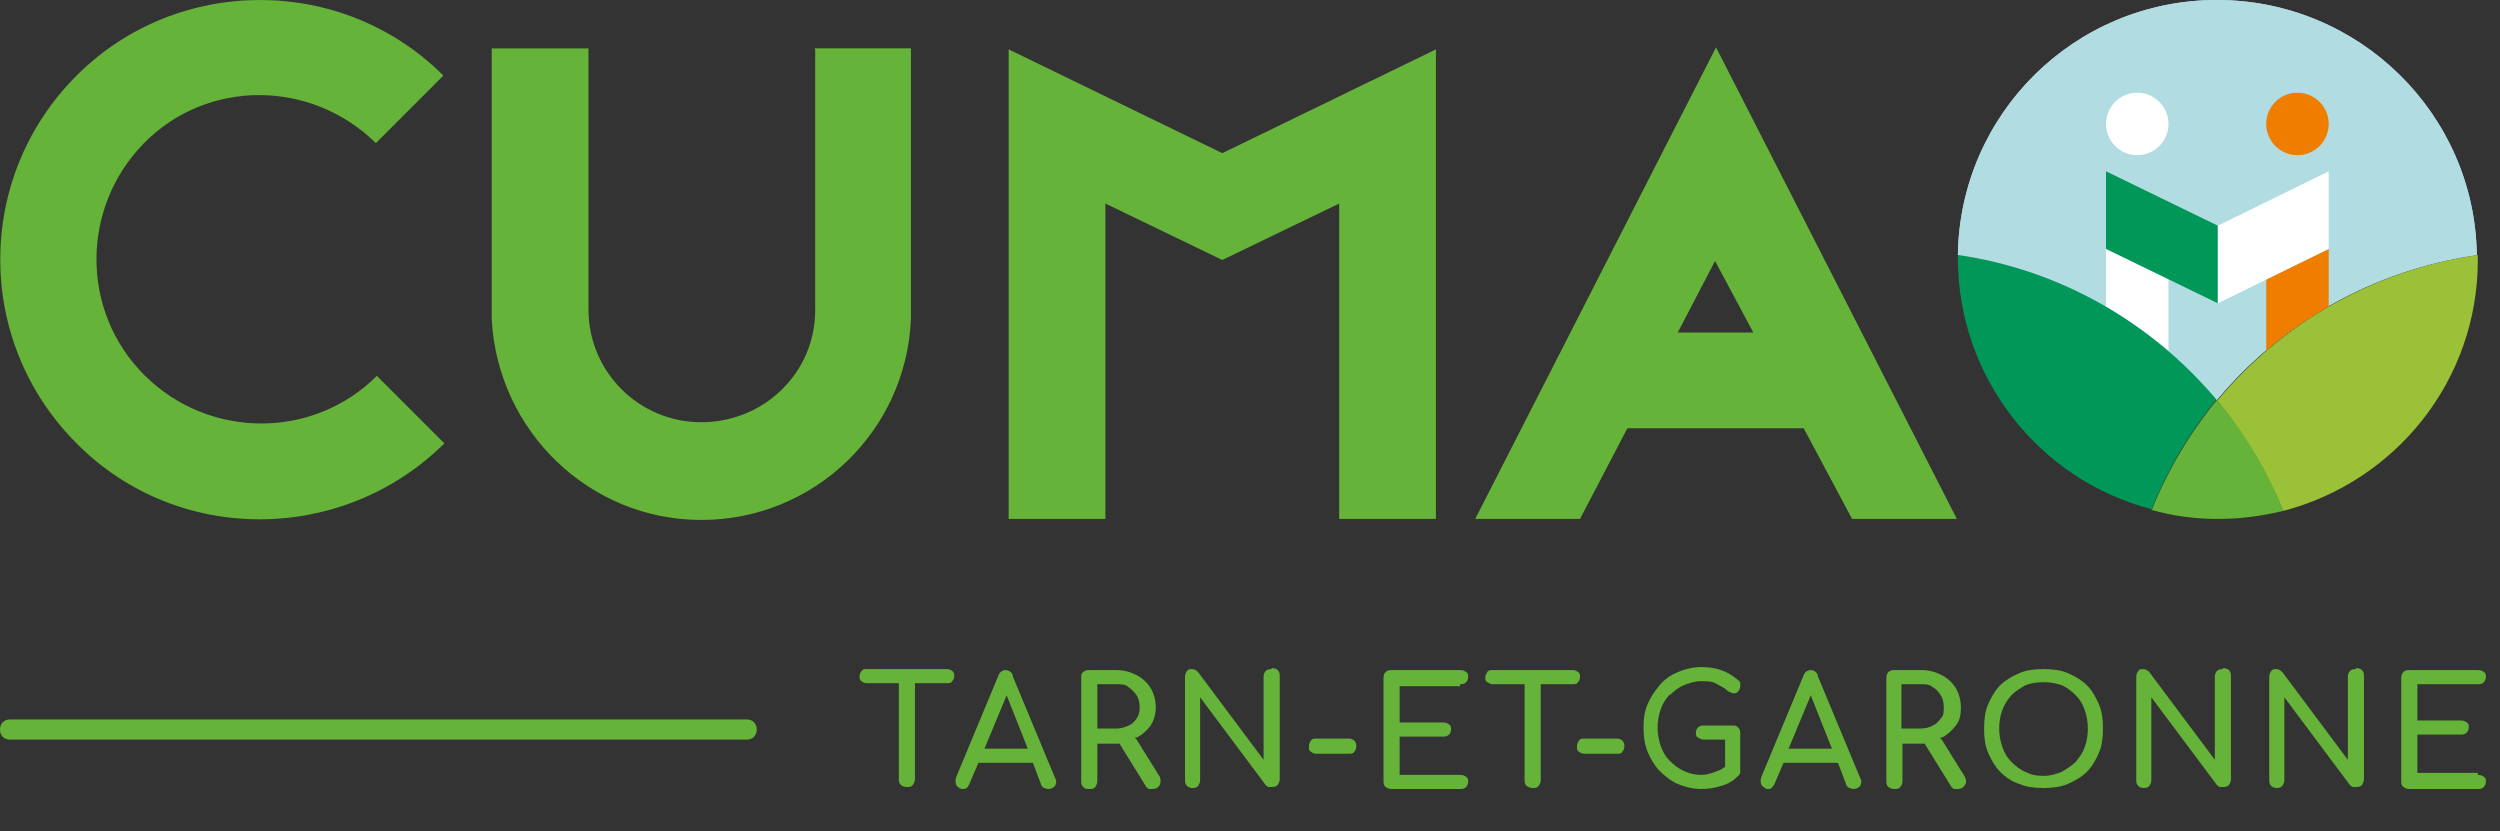 <?xml version="1.0" encoding="UTF-8"?> <svg xmlns="http://www.w3.org/2000/svg" id="Calque_1" data-name="Calque 1" version="1.1" viewBox="0 0 248.1 82.5"><rect x="0" y="0" width="248.1" height="82.5" fill="#333333" stroke="none"/><defs><style> .cls-1 { fill: #ef7d00; } .cls-1, .cls-2, .cls-3, .cls-4, .cls-5, .cls-6, .cls-7, .cls-8, .cls-9 { stroke-width: 0px; } .cls-2 { fill: #b1dce2; } .cls-3 { fill: #b7d8e3; } .cls-4 { fill: #538dc4; } .cls-5 { fill: #e73d1f; } .cls-6 { fill: #65b338; } .cls-7 { fill: #009758; } .cls-8 { fill: #fff; } .cls-9 { fill: #9ac137; } </style></defs><g id="bicolore"><polygon class="cls-6" points="121.3 15.2 100.1 4.9 100.1 51.5 109.7 51.5 109.7 20.2 121.3 25.8 132.9 20.2 132.9 51.5 142.5 51.5 142.5 4.9 121.3 15.2"></polygon><path class="cls-6" d="M80.9,4.9v25.9c0,6.2-5.1,11.1-11.3,11.1s-11.2-5-11.2-11.2v-.3s0-25.6,0-25.6h-9.6v26.9c.6,11.1,9.7,19.9,20.8,19.9s20.3-8.7,20.8-19.9v-1.1c0,0,0-25.8,0-25.8h-9.6Z"></path><path class="cls-6" d="M14.3,37.2c-6.3-6.3-6.3-16.6,0-23s16.6-6.3,23,0l6.7-6.7C34-2.5,17.6-2.5,7.6,7.5c-10.1,10.1-10.1,26.4,0,36.5,10,10.1,26.4,10,36.5,0l-6.7-6.7c-6.3,6.3-16.6,6.3-23,0h0Z"></path><path class="cls-6" d="M183.8,51.5h10.4l-23.9-46.8-23.9,46.8h10.4l4.7-9h17.5l4.8,9h0ZM170.2,25.9l3.8,7.1h-7.5l3.7-7.1Z"></path><path class="cls-3" d="M220,39.7c6.4-7.7,15.5-12.9,25.8-14.4-.2-14-11.7-25.3-25.8-25.3s-25.5,11.3-25.7,25.3c10.3,1.5,19.3,6.8,25.7,14.4h0Z"></path><circle class="cls-8" cx="212.1" cy="12.3" r="3.1"></circle><circle class="cls-5" cx="228" cy="12.3" r="3.1"></circle><path class="cls-8" d="M220.1,33.2h0,0Z"></path><polygon class="cls-8" points="220 33.2 220 33.2 220 33.2 220 33.2"></polygon><polygon class="cls-8" points="220 33.2 220 33.2 220 33.2 220 33.2"></polygon><polygon class="cls-8" points="220 33.2 220.1 33.2 220 33.2 220 33.2 220 33.2"></polygon><polygon class="cls-8" points="220.1 33.2 220.1 33.2 220.1 33.2 220.1 33.2"></polygon><polygon class="cls-8" points="220 33.2 220 33.2 220 33.2 220 33.2"></polygon><rect class="cls-8" x="220" y="33.2" width="0" height="0" transform="translate(1.2 73.8) rotate(-19.1)"></rect><path class="cls-9" d="M220,39.7c2.7,3.3,4.9,7,6.6,11,11.1-2.9,19.3-12.9,19.3-24.9s0-.3,0-.5c-10.3,1.5-19.4,6.7-25.8,14.4h0Z"></path><path class="cls-7" d="M213.5,50.6c1.6-4,3.8-7.7,6.5-11-6.4-7.6-15.4-12.9-25.7-14.4,0,.1,0,.3,0,.4,0,11.9,8.1,22,19.1,24.9h0Z"></path><path class="cls-6" d="M213.5,50.6c2.1.6,4.3.9,6.6.9s4.4-.3,6.5-.8c-1.6-4-3.8-7.7-6.6-11-2.7,3.3-4.9,7-6.5,11h0Z"></path><polygon class="cls-4" points="220.1 30.1 209 24.7 209 17 220.1 22.4 220.1 30.1"></polygon><polygon class="cls-8" points="220.1 30.1 231.1 24.7 231.1 17 220.1 22.4 220.1 30.1"></polygon><path class="cls-2" d="M220,39.7c6.4-7.7,15.5-12.9,25.8-14.4-.2-14-11.7-25.3-25.8-25.3s-25.5,11.3-25.7,25.3c10.3,1.5,19.3,6.8,25.7,14.4h0Z"></path><circle class="cls-8" cx="212.1" cy="12.3" r="3.1"></circle><circle class="cls-1" cx="228" cy="12.3" r="3.1"></circle><path class="cls-8" d="M220.1,33.2h0,0Z"></path><polygon class="cls-8" points="220 33.2 220 33.2 220 33.2 220 33.2"></polygon><polygon class="cls-8" points="220 33.2 220 33.2 220 33.2 220 33.2"></polygon><polygon class="cls-8" points="220 33.2 220.1 33.2 220 33.2 220 33.2 220 33.2"></polygon><polygon class="cls-8" points="220.1 33.2 220.1 33.2 220.1 33.2 220.1 33.2"></polygon><polygon class="cls-8" points="220 33.2 220 33.2 220 33.2 220 33.2"></polygon><rect class="cls-8" x="220" y="33.2" width="0" height="0" transform="translate(1.2 73.8) rotate(-19.1)"></rect><path class="cls-8" d="M215.2,27.7l-6.2-3v5.7c2.2,1.3,4.3,2.8,6.2,4.4v-7.1h0Z"></path><path class="cls-1" d="M224.9,34.8c1.9-1.7,4-3.1,6.2-4.4v-5.7l-6.2,3v7Z"></path><polygon class="cls-7" points="220.1 30.1 209 24.7 209 17 220.1 22.4 220.1 30.1"></polygon><polygon class="cls-8" points="220.1 30.1 231.1 24.7 231.1 17 220.1 22.4 220.1 30.1"></polygon></g><g id="Calque_5" data-name="Calque 5"><path class="cls-6" d="M74.1,73.4H1c-.6,0-1-.4-1-1s.4-1,1-1h73.1c.6,0,1,.4,1,1s-.4,1-1,1Z"></path><g><path class="cls-6" d="M94,66.4h-8c-.2,0-.4,0-.5.2-.1.1-.2.3-.2.5s0,.4.2.5c.1.1.3.2.5.2h3.2v9.5c0,.2,0,.4.2.6.1.1.3.2.6.2s.4,0,.6-.2c.1-.2.2-.3.2-.6v-9.5h3.2c.2,0,.4,0,.5-.2.1-.1.2-.3.2-.5s0-.4-.2-.5c-.1-.1-.3-.2-.5-.2Z"></path><path class="cls-6" d="M100.5,67c-.1-.3-.4-.5-.7-.5s-.6.2-.7.5l-4.2,10.1c-.1.3-.1.5,0,.8.1.2.4.4.6.4s.3,0,.4-.1c.1,0,.2-.2.3-.4l.9-2.1h5.4l.8,2.1c0,.2.2.3.3.4.1,0,.3.1.4.1.3,0,.5-.1.7-.3.1-.2.2-.5,0-.8l-4.2-10.1ZM97.7,74.3l2.2-5.3,2.1,5.3h-4.3Z"></path><path class="cls-6" d="M112.6,73.2c0,0,.1,0,.2,0,.6-.3,1-.7,1.4-1.2.3-.5.5-1.1.5-1.8s-.2-1.4-.5-1.9c-.3-.5-.8-1-1.4-1.3-.6-.3-1.2-.5-2-.5h-2.7c-.2,0-.4,0-.6.2-.2.1-.2.3-.2.6v10.2c0,.2,0,.4.2.6s.3.2.6.2.4,0,.6-.2c.1-.2.2-.3.2-.6v-3.7h1.9c0,0,.2,0,.3,0l2.6,4.2c0,.1.2.2.3.3.1,0,.2,0,.4,0,.3,0,.5-.1.7-.4.1-.3.1-.5,0-.8l-2.3-3.7ZM108.9,72.2v-4.3h1.9c.5,0,.9,0,1.2.3.3.2.6.5.8.8.2.3.3.7.3,1.2s-.1.8-.3,1.1c-.2.3-.5.6-.8.7-.4.2-.8.3-1.2.3h-1.9Z"></path><path class="cls-6" d="M126.2,66.4c-.2,0-.4,0-.6.2-.1.1-.2.3-.2.6v8.2l-6.5-8.7c-.2-.2-.4-.3-.6-.3s-.4,0-.5.2c-.1.1-.2.3-.2.6v10.2c0,.2,0,.4.2.6.1.1.3.2.5.2s.4,0,.6-.2c.1-.2.2-.3.2-.6v-8.2l6.5,8.7c0,0,.2.2.3.2.1,0,.2,0,.3,0,.2,0,.4,0,.6-.2.1-.2.2-.3.2-.6v-10.2c0-.2,0-.4-.2-.6-.1-.1-.3-.2-.6-.2Z"></path><path class="cls-6" d="M133.9,73.3h-3.3c-.2,0-.4,0-.5.2-.1.1-.2.3-.2.6s0,.4.2.5c.1.1.3.2.5.2h3.3c.2,0,.4,0,.5-.2.1-.1.2-.3.2-.5s0-.4-.2-.6c-.1-.1-.3-.2-.5-.2Z"></path><path class="cls-6" d="M144.9,67.9c.2,0,.4,0,.6-.2.1-.1.2-.3.2-.5s0-.4-.2-.5c-.1-.1-.3-.2-.6-.2h-6.8c-.2,0-.4,0-.6.2-.1.1-.2.3-.2.6v10.2c0,.2,0,.4.2.6.2.1.3.2.6.2h6.8c.2,0,.4,0,.6-.2.1-.1.2-.3.2-.5s0-.4-.2-.5c-.1-.1-.3-.2-.6-.2h-6v-3.8h4.3c.2,0,.4,0,.6-.2.1-.1.2-.3.2-.5s0-.4-.2-.5c-.1-.1-.3-.2-.6-.2h-4.3v-3.6h6Z"></path><path class="cls-6" d="M156.6,67.7c.1-.1.2-.3.2-.5s0-.4-.2-.5c-.1-.1-.3-.2-.5-.2h-8c-.2,0-.4,0-.5.2s-.2.3-.2.5,0,.4.2.5.3.2.5.2h3.2v9.5c0,.2,0,.4.2.6.2.1.3.2.6.2s.4,0,.6-.2c.1-.2.2-.3.2-.6v-9.5h3.2c.2,0,.4,0,.5-.2Z"></path><path class="cls-6" d="M160.5,73.3h-3.3c-.2,0-.4,0-.5.2-.1.1-.2.3-.2.6s0,.4.2.5c.1.1.3.2.5.2h3.3c.2,0,.4,0,.5-.2.1-.1.2-.3.2-.5s0-.4-.2-.6c-.1-.1-.3-.2-.5-.2Z"></path><path class="cls-6" d="M165.7,69c.4-.4.9-.8,1.4-1,.5-.2,1.1-.4,1.7-.4s1.2,0,1.6.3c.4.2.8.4,1.1.7.2.1.4.2.5.2.2,0,.4,0,.5-.2.1-.1.2-.3.2-.5s0-.2,0-.2c0,0,0-.1,0-.2,0,0-.1-.1-.2-.2-.6-.5-1.1-.8-1.7-1-.6-.2-1.2-.3-2-.3s-1.6.2-2.3.5c-.7.3-1.3.7-1.8,1.3s-.9,1.2-1.2,1.9c-.3.7-.4,1.5-.4,2.3s.1,1.6.4,2.4c.3.7.7,1.4,1.2,1.9s1.1,1,1.8,1.3c.7.3,1.5.5,2.3.5s1.3-.1,2-.3,1.2-.5,1.7-1c0,0,.2-.2.2-.3,0,0,0-.2,0-.3v-3.6c0-.2,0-.4-.2-.6s-.3-.2-.6-.2h-2.8c-.2,0-.4,0-.6.2-.1.1-.2.3-.2.5s0,.4.2.5c.2.1.3.2.6.2h2.1v2.7c-.3.2-.6.4-1,.5-.5.2-.9.3-1.4.3s-1.1-.1-1.7-.4c-.5-.2-1-.6-1.4-1-.4-.4-.7-.9-.9-1.5-.2-.6-.3-1.2-.3-1.8s.1-1.2.3-1.8.5-1,.9-1.5Z"></path><path class="cls-6" d="M180.4,67c-.1-.3-.4-.5-.7-.5s-.6.2-.7.5l-4.2,10.1c-.1.3-.1.5,0,.8.2.2.4.4.6.4s.3,0,.4-.1.2-.2.3-.4l.9-2.1h5.4l.8,2.1c0,.2.2.3.3.4.1,0,.3.1.4.1.3,0,.5-.1.7-.3.1-.2.2-.5,0-.8l-4.2-10.1ZM177.5,74.3l2.2-5.3,2.1,5.3h-4.3Z"></path><path class="cls-6" d="M192.5,73.2c0,0,.1,0,.2,0,.6-.3,1-.7,1.4-1.2s.5-1.1.5-1.8-.2-1.4-.5-1.9c-.3-.5-.8-1-1.4-1.3-.6-.3-1.2-.5-2-.5h-2.7c-.2,0-.4,0-.6.2-.1.1-.2.3-.2.6v10.2c0,.2,0,.4.2.6.2.1.3.2.6.2s.4,0,.6-.2c.1-.2.2-.3.2-.6v-3.7h1.9c0,0,.2,0,.3,0l2.6,4.2c0,.1.2.2.3.3.1,0,.2,0,.4,0,.3,0,.5-.1.7-.4s.1-.5,0-.8l-2.3-3.7ZM188.7,72.2v-4.3h1.9c.5,0,.9,0,1.2.3.4.2.6.5.8.8.2.3.3.7.3,1.2s0,.8-.3,1.1c-.2.3-.5.6-.8.7-.3.2-.8.3-1.2.3h-1.9Z"></path><path class="cls-6" d="M207.1,68c-.5-.5-1.2-.9-1.9-1.2-.7-.3-1.5-.4-2.4-.4s-1.7.1-2.4.4c-.7.3-1.4.7-1.9,1.2-.5.5-.9,1.2-1.2,1.9-.3.7-.4,1.5-.4,2.4s.1,1.7.4,2.4.7,1.4,1.2,1.9c.5.5,1.2,1,1.9,1.2.7.3,1.5.4,2.4.4s1.7-.1,2.4-.4c.7-.3,1.4-.7,1.9-1.2s.9-1.2,1.2-1.9.4-1.5.4-2.4-.1-1.7-.4-2.4c-.3-.7-.7-1.4-1.2-1.9ZM206.9,74.1c-.2.6-.5,1-.9,1.5-.4.4-.9.7-1.4,1-.5.2-1.1.4-1.8.4s-1.2-.1-1.8-.4c-.5-.2-1-.6-1.4-1-.4-.4-.7-.9-.9-1.5-.2-.6-.3-1.2-.3-1.8s.1-1.3.3-1.8c.2-.6.5-1,.9-1.5.4-.4.9-.7,1.4-1,.5-.2,1.1-.3,1.8-.3s1.2.1,1.8.3c.5.2,1,.6,1.4,1,.4.4.7.9.9,1.5.2.6.3,1.2.3,1.8s-.1,1.3-.3,1.8Z"></path><path class="cls-6" d="M220.6,66.4c-.2,0-.4,0-.6.2-.1.1-.2.3-.2.6v8.2l-6.5-8.7c-.2-.2-.4-.3-.6-.3s-.4,0-.5.2c-.1.1-.2.3-.2.6v10.2c0,.2,0,.4.2.6.1.1.3.2.5.2s.4,0,.6-.2c.1-.2.2-.3.2-.6v-8.2l6.5,8.7c0,0,.2.2.3.2.1,0,.2,0,.3,0,.2,0,.4,0,.6-.2.1-.2.2-.3.2-.6v-10.2c0-.2,0-.4-.2-.6-.1-.1-.3-.2-.6-.2Z"></path><path class="cls-6" d="M233.8,66.4c-.2,0-.4,0-.6.2-.1.1-.2.3-.2.6v8.2l-6.5-8.7c-.2-.2-.4-.3-.6-.3s-.4,0-.5.2c-.1.1-.2.3-.2.6v10.2c0,.2,0,.4.2.6.1.1.3.2.5.2s.4,0,.6-.2c.1-.2.2-.3.2-.6v-8.2l6.5,8.7c0,0,.2.2.3.2.1,0,.2,0,.3,0,.2,0,.4,0,.6-.2.1-.2.2-.3.2-.6v-10.2c0-.2,0-.4-.2-.6-.1-.1-.3-.2-.6-.2Z"></path><path class="cls-6" d="M245.9,76.7h-6v-3.8h4.3c.2,0,.4,0,.6-.2.1-.1.2-.3.2-.5s0-.4-.2-.5c-.1-.1-.3-.2-.6-.2h-4.3v-3.6h6c.2,0,.4,0,.6-.2.1-.1.2-.3.2-.5s0-.4-.2-.5c-.1-.1-.3-.2-.6-.2h-6.8c-.2,0-.4,0-.6.2-.1.1-.2.3-.2.6v10.2c0,.2,0,.4.2.6.2.1.3.2.6.2h6.8c.2,0,.4,0,.6-.2.1-.1.2-.3.2-.5s0-.4-.2-.5c-.1-.1-.3-.2-.6-.2Z"></path></g></g></svg> 